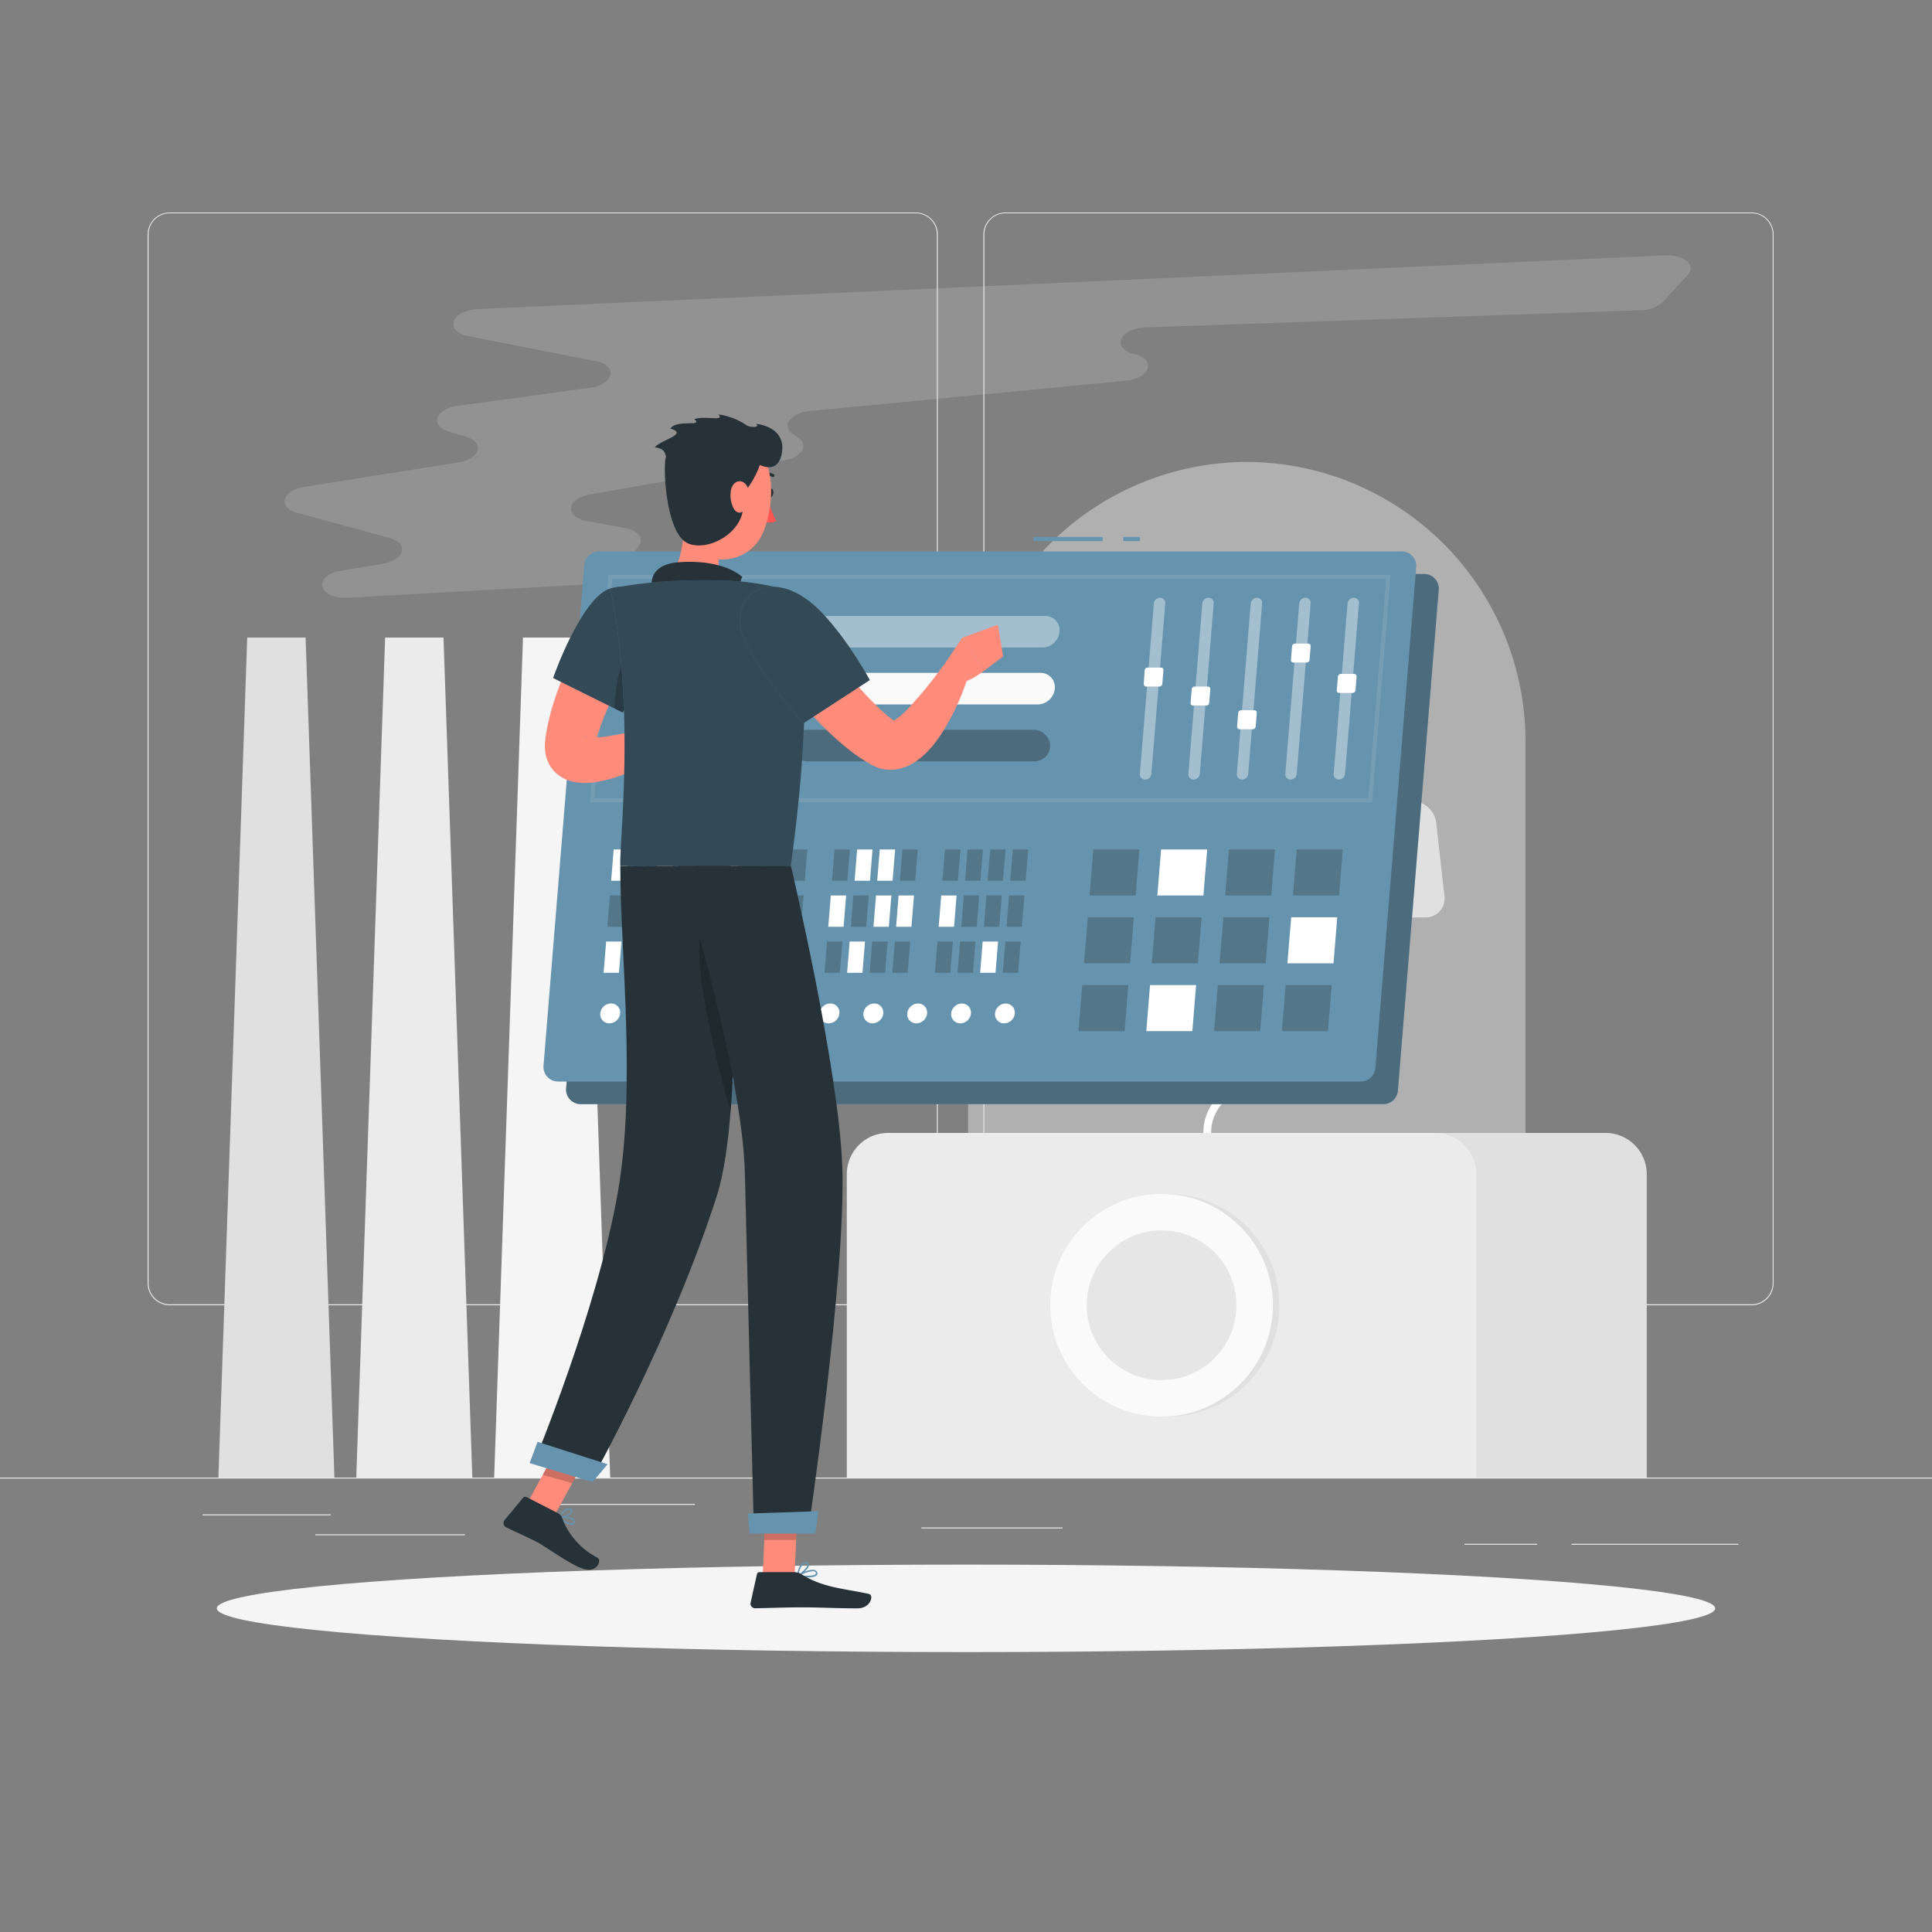 <svg xmlns="http://www.w3.org/2000/svg" viewBox="0 0 500 500"><rect x="0" y="0" width="500" height="500" fill="#808080" stroke="none"/><g id="freepik--background-complete--inject-146"><rect y="382.4" width="500" height="0.25" style="fill:#ebebeb"></rect><rect x="52.46" y="391.92" width="33.12" height="0.25" style="fill:#ebebeb"></rect><rect x="136.33" y="389.21" width="43.5" height="0.25" style="fill:#ebebeb"></rect><rect x="81.58" y="397.08" width="38.75" height="0.25" style="fill:#ebebeb"></rect><rect x="406.71" y="399.53" width="43.19" height="0.25" style="fill:#ebebeb"></rect><rect x="379" y="399.53" width="18.8" height="0.25" style="fill:#ebebeb"></rect><rect x="238.44" y="395.31" width="36.56" height="0.25" style="fill:#ebebeb"></rect><path d="M237,337.8H43.91a5.71,5.71,0,0,1-5.7-5.71V60.66A5.71,5.71,0,0,1,43.91,55H237a5.71,5.71,0,0,1,5.71,5.71V332.09A5.71,5.71,0,0,1,237,337.8ZM43.91,55.2a5.46,5.46,0,0,0-5.45,5.46V332.09a5.46,5.46,0,0,0,5.45,5.46H237a5.47,5.47,0,0,0,5.46-5.46V60.66A5.47,5.47,0,0,0,237,55.2Z" style="fill:#ebebeb"></path><path d="M453.31,337.8H260.21a5.72,5.72,0,0,1-5.71-5.71V60.66A5.72,5.72,0,0,1,260.21,55h193.1A5.71,5.71,0,0,1,459,60.66V332.09A5.71,5.71,0,0,1,453.31,337.8ZM260.21,55.2a5.47,5.47,0,0,0-5.46,5.46V332.09a5.47,5.47,0,0,0,5.46,5.46h193.1a5.47,5.47,0,0,0,5.46-5.46V60.66a5.47,5.47,0,0,0-5.46-5.46Z" style="fill:#ebebeb"></path><path d="M359.16,293.2h67a0,0,0,0,1,0,0v89.2a0,0,0,0,1,0,0H369.83a10.68,10.68,0,0,1-10.68-10.68V293.2A0,0,0,0,1,359.16,293.2Z" transform="translate(785.33 675.6) rotate(180)" style="fill:#e0e0e0"></path><path d="M229.83,293.2H371.39a10.68,10.68,0,0,1,10.68,10.68V382.4a0,0,0,0,1,0,0H219.15a0,0,0,0,1,0,0V303.88A10.68,10.68,0,0,1,229.83,293.2Z" style="fill:#ebebeb"></path><circle cx="302.31" cy="337.8" r="28.81" style="fill:#e0e0e0"></circle><circle cx="300.61" cy="337.8" r="28.81" style="fill:#fafafa"></circle><circle cx="300.61" cy="337.8" r="19.38" style="fill:#e6e6e6"></circle><path d="M322.66,119.55h0a72.34,72.34,0,0,0-72.13,72.13V293.2H394.8V191.68A72.35,72.35,0,0,0,322.66,119.55Z" style="fill:#e0e0e0;opacity:0.5"></path><path d="M296.37,202.57h-19.1a5.71,5.71,0,0,1-5.76-6.48L274,173.58a7.46,7.46,0,0,1,7.21-6.48h19.1a5.69,5.69,0,0,1,5.75,6.48l-2.52,22.51A7.46,7.46,0,0,1,296.37,202.57Z" style="fill:#e0e0e0"></path><path d="M352.74,237.42h16.2a4.84,4.84,0,0,0,4.88-5.5l-2.14-19.08a6.33,6.33,0,0,0-6.11-5.5H349.38a4.83,4.83,0,0,0-4.88,5.5l2.14,19.08A6.32,6.32,0,0,0,352.74,237.42Z" style="fill:#e0e0e0"></path><path d="M334,170.76h13.52a4,4,0,0,0,4.08-4.59l-1.79-15.94a5.29,5.29,0,0,0-5.1-4.59H331.16a4,4,0,0,0-4.08,4.59l1.79,15.94A5.28,5.28,0,0,0,334,170.76Z" style="fill:#e0e0e0"></path><path d="M300.27,263.65H288.8a3.42,3.42,0,0,1-3.45-3.9l1.51-13.51a4.48,4.48,0,0,1,4.33-3.89h11.46a3.42,3.42,0,0,1,3.46,3.89l-1.51,13.51A4.49,4.49,0,0,1,300.27,263.65Z" style="fill:#e0e0e0"></path><path d="M313.43,293.2h-2c0-7.56,5.42-11.29,10.67-14.89,5-3.47,9.79-6.74,9.79-13.25s-4.76-9.79-9.79-13.25c-5.25-3.61-10.67-7.34-10.67-14.9s5.42-11.29,10.67-14.9c5-3.46,9.79-6.74,9.79-13.25s-4.76-9.78-9.79-13.25c-5.25-3.6-10.67-7.33-10.67-14.9s5.42-11.29,10.67-14.9c5-3.46,9.79-6.74,9.79-13.25h2c0,7.57-5.42,11.29-10.66,14.9-5,3.47-9.8,6.74-9.8,13.25s4.76,9.79,9.8,13.25c5.24,3.61,10.66,7.34,10.66,14.9s-5.42,11.3-10.66,14.9c-5,3.47-9.8,6.74-9.8,13.25s4.76,9.78,9.8,13.25c5.24,3.61,10.66,7.33,10.66,14.9s-5.42,11.29-10.66,14.89C318.19,283.42,313.43,286.69,313.43,293.2Z" style="fill:#fff"></path><polygon points="127.89 382.4 157.92 382.4 150.46 165 135.35 165 127.89 382.4" style="fill:#f5f5f5"></polygon><polygon points="92.2 382.4 122.24 382.4 114.78 165 99.67 165 92.2 382.4" style="fill:#ebebeb"></polygon><polygon points="56.52 382.4 86.55 382.4 79.09 165 63.98 165 56.52 382.4" style="fill:#e0e0e0"></polygon><path d="M90.05,154.7l64.33-3.6c2.56-.14,4.83-1.11,5.79-2.47l5.22-7.41c1.34-1.91-.28-3.95-3.6-4.56l-9.93-1.82c-5.84-1.07-5.26-5.8.84-6.87l50.3-8.84c4.52-.8,6.42-3.87,3.6-5.82l-1.42-1c-3.06-2.12-.55-5.46,4.47-5.94l81.65-7.83c6.41-.62,8-5.48,2.27-6.88h0c-6.09-1.49-3.85-6.69,3-6.93l128-4.44a8.47,8.47,0,0,0,5.76-2.13l6.45-7c2.3-2.51-.88-5.29-5.79-5.06L123.72,80c-7,.32-8.89,5.74-2.44,7l32.79,6.45c5.93,1.17,4.94,6-1.41,6.92l-34.17,4.65c-5.9.8-7.35,5.2-2.22,6.71l4.28,1.27c5,1.49,3.76,5.78-2,6.68L78.77,126c-5.84.92-7,5.32-1.8,6.73l23.77,6.46c5.17,1.4,4.07,5.75-1.7,6.71l-10.63,1.77C80.79,148.92,82.24,155.13,90.05,154.7Z" style="fill:#e0e0e0;opacity:0.2"></path></g><g id="freepik--Shadow--inject-146"><ellipse id="freepik--path--inject-146" cx="250" cy="416.24" rx="193.89" ry="11.32" style="fill:#f5f5f5"></ellipse></g><g id="freepik--control-panel--inject-146"><path d="M368.59,148.55H160.86a3.78,3.78,0,0,0-3.78,3.47L146.51,281.66a3.78,3.78,0,0,0,3.77,4.09H358a3.78,3.78,0,0,0,3.77-3.48l10.57-129.63A3.78,3.78,0,0,0,368.59,148.55Z" style="fill:#6693AD"></path><path d="M368.59,148.55H160.86a3.78,3.78,0,0,0-3.78,3.47L146.51,281.66a3.78,3.78,0,0,0,3.77,4.09H358a3.78,3.78,0,0,0,3.77-3.48l10.57-129.63A3.78,3.78,0,0,0,368.59,148.55Z" style="fill:#263238;opacity:0.4"></path><rect x="290.71" y="138.96" width="4.31" height="1.07" style="fill:#6693AD"></rect><rect x="267.46" y="138.96" width="17.91" height="1.07" style="fill:#6693AD"></rect><path d="M362.74,142.7H155a3.8,3.8,0,0,0-3.78,3.48L140.66,275.81a3.78,3.78,0,0,0,3.77,4.09H352.17a3.78,3.78,0,0,0,3.77-3.48l10.57-129.63A3.78,3.78,0,0,0,362.74,142.7Z" style="fill:#6693AD"></path><path d="M355.09,207.66H152.67l4.81-58.87H359.89Zm-201.26-1.07H354.11l4.63-56.73H158.46Z" style="fill:#fff;opacity:0.1"></path><path d="M346.51,201.75h0a1.62,1.62,0,0,0,1.59-1.47l3.6-44.11a1.33,1.33,0,0,0-1.35-1.47h0a1.63,1.63,0,0,0-1.6,1.47l-3.59,44.11A1.33,1.33,0,0,0,346.51,201.75Z" style="fill:#fff;opacity:0.4"></path><path d="M346.63,179.33h3.42a.77.77,0,0,0,.75-.7l.29-3.52a.64.64,0,0,0-.64-.7H347a.78.78,0,0,0-.75.7l-.29,3.52A.63.63,0,0,0,346.63,179.33Z" style="fill:#fff"></path><path d="M334,201.75h0a1.63,1.63,0,0,0,1.59-1.47l3.6-44.11a1.33,1.33,0,0,0-1.35-1.47h0a1.63,1.63,0,0,0-1.6,1.47l-3.6,44.11A1.34,1.34,0,0,0,334,201.75Z" style="fill:#fff;opacity:0.4"></path><path d="M334.74,171.47h3.41a.77.77,0,0,0,.76-.7l.29-3.51a.64.64,0,0,0-.64-.7h-3.42a.78.78,0,0,0-.76.7l-.28,3.51A.63.63,0,0,0,334.74,171.47Z" style="fill:#fff"></path><path d="M321.44,201.75h0a1.63,1.63,0,0,0,1.6-1.47l3.6-44.11a1.34,1.34,0,0,0-1.36-1.47h0a1.63,1.63,0,0,0-1.59,1.47l-3.6,44.11A1.33,1.33,0,0,0,321.44,201.75Z" style="fill:#fff;opacity:0.4"></path><path d="M320.8,188.73h3.41a.78.78,0,0,0,.76-.7l.29-3.52a.64.64,0,0,0-.65-.7H321.2a.78.78,0,0,0-.76.7l-.28,3.52A.64.64,0,0,0,320.8,188.73Z" style="fill:#fff"></path><path d="M308.91,201.75h0a1.63,1.63,0,0,0,1.6-1.47l3.59-44.11a1.33,1.33,0,0,0-1.35-1.47h0a1.62,1.62,0,0,0-1.59,1.47l-3.6,44.11A1.33,1.33,0,0,0,308.91,201.75Z" style="fill:#fff;opacity:0.4"></path><path d="M308.77,182.6h3.41a.77.77,0,0,0,.76-.7l.29-3.52a.64.64,0,0,0-.65-.7h-3.41a.78.78,0,0,0-.76.7l-.29,3.52A.64.64,0,0,0,308.77,182.6Z" style="fill:#fff"></path><path d="M296.38,201.75h0a1.62,1.62,0,0,0,1.59-1.47l3.6-44.11a1.33,1.33,0,0,0-1.35-1.47h0a1.63,1.63,0,0,0-1.6,1.47L295,200.28A1.33,1.33,0,0,0,296.38,201.75Z" style="fill:#fff;opacity:0.4"></path><path d="M296.64,177.68h3.41a.77.77,0,0,0,.76-.7l.28-3.51a.63.63,0,0,0-.64-.7H297a.77.77,0,0,0-.76.7L296,177A.64.64,0,0,0,296.64,177.68Z" style="fill:#fff"></path><path d="M181.27,167.58h88.51a4.53,4.53,0,0,0,4.42-4.09h0a3.71,3.71,0,0,0-3.76-4.08h-88.5a4.52,4.52,0,0,0-4.42,4.08h0A3.72,3.72,0,0,0,181.27,167.58Z" style="fill:#fff;opacity:0.4"></path><path d="M166,182.31H268.57a4.51,4.51,0,0,0,4.42-4.08h0a3.7,3.7,0,0,0-3.75-4.09H166.63a4.51,4.51,0,0,0-4.42,4.09h0A3.71,3.71,0,0,0,166,182.31Z" style="fill:#fafafa"></path><rect x="204.83" y="188.87" width="66.96" height="8.17" rx="4.09" style="fill:#263238;opacity:0.4"></rect><polygon points="334.61 231.76 346.54 231.76 347.51 219.84 335.59 219.84 334.61 231.76" style="fill:#263238;opacity:0.3"></polygon><polygon points="317.07 231.76 328.99 231.76 329.96 219.84 318.04 219.84 317.07 231.76" style="fill:#263238;opacity:0.3"></polygon><polygon points="299.52 231.76 311.44 231.76 312.42 219.84 300.49 219.84 299.52 231.76" style="fill:#fff"></polygon><polygon points="281.98 231.76 293.9 231.76 294.87 219.84 282.95 219.84 281.98 231.76" style="fill:#263238;opacity:0.3"></polygon><polygon points="333.18 249.31 345.11 249.31 346.08 237.39 334.16 237.39 333.18 249.31" style="fill:#fff"></polygon><polygon points="315.64 249.31 327.56 249.31 328.53 237.39 316.61 237.39 315.64 249.31" style="fill:#263238;opacity:0.3"></polygon><polygon points="298.09 249.31 310.01 249.31 310.98 237.39 299.06 237.39 298.09 249.31" style="fill:#263238;opacity:0.3"></polygon><polygon points="280.54 249.31 292.47 249.31 293.44 237.39 281.52 237.39 280.54 249.31" style="fill:#263238;opacity:0.3"></polygon><polygon points="331.75 266.85 343.67 266.85 344.65 254.93 332.72 254.93 331.75 266.85" style="fill:#263238;opacity:0.3"></polygon><polygon points="314.21 266.85 326.13 266.85 327.1 254.93 315.18 254.93 314.21 266.85" style="fill:#263238;opacity:0.3"></polygon><polygon points="296.66 266.85 308.58 266.85 309.55 254.93 297.63 254.93 296.66 266.85" style="fill:#fff"></polygon><polygon points="279.11 266.85 291.03 266.85 292.01 254.93 280.08 254.93 279.11 266.85" style="fill:#263238;opacity:0.3"></polygon><polygon points="246.59 243.67 242.62 243.67 241.96 251.76 245.93 251.76 246.59 243.67" style="fill:#263238;opacity:0.3"></polygon><polygon points="252.45 243.67 248.47 243.67 247.81 251.76 251.79 251.76 252.45 243.67" style="fill:#263238;opacity:0.3"></polygon><polygon points="258.3 243.67 254.32 243.67 253.66 251.76 257.64 251.76 258.3 243.67" style="fill:#fff"></polygon><polygon points="264.15 243.67 260.18 243.67 259.51 251.76 263.49 251.76 264.15 243.67" style="fill:#263238;opacity:0.3"></polygon><polygon points="247.56 231.75 243.59 231.75 242.93 239.85 246.91 239.85 247.56 231.75" style="fill:#fff"></polygon><polygon points="253.42 231.75 249.44 231.75 248.78 239.85 252.76 239.85 253.42 231.75" style="fill:#263238;opacity:0.3"></polygon><polygon points="259.27 231.75 255.29 231.75 254.63 239.85 258.61 239.85 259.27 231.75" style="fill:#263238;opacity:0.3"></polygon><polygon points="265.12 231.75 261.15 231.75 260.49 239.85 264.46 239.85 265.12 231.75" style="fill:#263238;opacity:0.3"></polygon><polygon points="248.54 219.84 244.56 219.84 243.9 227.94 247.88 227.94 248.54 219.84" style="fill:#263238;opacity:0.3"></polygon><polygon points="254.39 219.84 250.41 219.84 249.75 227.94 253.73 227.94 254.39 219.84" style="fill:#263238;opacity:0.3"></polygon><polygon points="260.24 219.84 256.27 219.84 255.61 227.94 259.58 227.94 260.24 219.84" style="fill:#263238;opacity:0.3"></polygon><polygon points="266.1 219.84 262.12 219.84 261.46 227.94 265.44 227.94 266.1 219.84" style="fill:#263238;opacity:0.3"></polygon><polygon points="218.01 243.67 214.03 243.67 213.38 251.76 217.35 251.76 218.01 243.67" style="fill:#263238;opacity:0.3"></polygon><polygon points="223.86 243.67 219.89 243.67 219.23 251.76 223.2 251.76 223.86 243.67" style="fill:#fff"></polygon><polygon points="229.72 243.67 225.74 243.67 225.08 251.76 229.06 251.76 229.72 243.67" style="fill:#263238;opacity:0.3"></polygon><polygon points="235.57 243.67 231.59 243.67 230.93 251.76 234.91 251.76 235.57 243.67" style="fill:#263238;opacity:0.3"></polygon><polygon points="218.98 231.75 215.01 231.75 214.35 239.85 218.32 239.85 218.98 231.75" style="fill:#fff"></polygon><polygon points="224.84 231.75 220.86 231.75 220.2 239.85 224.18 239.85 224.84 231.75" style="fill:#263238;opacity:0.3"></polygon><polygon points="230.69 231.75 226.71 231.75 226.05 239.85 230.03 239.85 230.69 231.75" style="fill:#fff"></polygon><polygon points="236.54 231.75 232.56 231.75 231.91 239.85 235.88 239.85 236.54 231.75" style="fill:#fff"></polygon><polygon points="219.96 219.84 215.98 219.84 215.32 227.94 219.29 227.94 219.96 219.84" style="fill:#263238;opacity:0.3"></polygon><polygon points="225.81 219.84 221.83 219.84 221.17 227.94 225.15 227.94 225.81 219.84" style="fill:#fff"></polygon><polygon points="231.66 219.84 227.68 219.84 227.02 227.94 231 227.94 231.66 219.84" style="fill:#fff"></polygon><polygon points="237.51 219.84 233.54 219.84 232.88 227.94 236.85 227.94 237.51 219.84" style="fill:#263238;opacity:0.3"></polygon><polygon points="189.43 243.67 185.45 243.67 184.79 251.76 188.77 251.76 189.43 243.67" style="fill:#fff"></polygon><polygon points="195.28 243.67 191.31 243.67 190.65 251.76 194.62 251.76 195.28 243.67" style="fill:#263238;opacity:0.3"></polygon><polygon points="201.14 243.67 197.16 243.67 196.5 251.76 200.47 251.76 201.14 243.67" style="fill:#fff"></polygon><polygon points="206.99 243.67 203.01 243.67 202.35 251.76 206.33 251.76 206.99 243.67" style="fill:#263238;opacity:0.3"></polygon><polygon points="190.4 231.75 186.43 231.75 185.76 239.85 189.74 239.85 190.4 231.75" style="fill:#fff"></polygon><polygon points="196.25 231.75 192.28 231.75 191.62 239.85 195.59 239.85 196.25 231.75" style="fill:#fff"></polygon><polygon points="202.11 231.75 198.13 231.75 197.47 239.85 201.45 239.85 202.11 231.75" style="fill:#263238;opacity:0.3"></polygon><polygon points="207.96 231.75 203.98 231.75 203.32 239.85 207.3 239.85 207.96 231.75" style="fill:#263238;opacity:0.3"></polygon><polygon points="191.37 219.84 187.4 219.84 186.74 227.94 190.71 227.94 191.37 219.84" style="fill:#fff"></polygon><polygon points="197.23 219.84 193.25 219.84 192.59 227.94 196.57 227.94 197.23 219.84" style="fill:#263238;opacity:0.3"></polygon><polygon points="203.08 219.84 199.1 219.84 198.44 227.94 202.42 227.94 203.08 219.84" style="fill:#263238;opacity:0.3"></polygon><polygon points="208.93 219.84 204.96 219.84 204.29 227.94 208.27 227.94 208.93 219.84" style="fill:#263238;opacity:0.3"></polygon><polygon points="160.85 243.67 156.87 243.67 156.21 251.76 160.19 251.76 160.85 243.67" style="fill:#fff"></polygon><polygon points="166.7 243.67 162.72 243.67 162.06 251.76 166.04 251.76 166.7 243.67" style="fill:#263238;opacity:0.3"></polygon><polygon points="172.55 243.67 168.58 243.67 167.92 251.76 171.89 251.76 172.55 243.67" style="fill:#fff"></polygon><polygon points="178.41 243.67 174.43 243.67 173.77 251.76 177.75 251.76 178.41 243.67" style="fill:#263238;opacity:0.3"></polygon><polygon points="161.82 231.75 157.84 231.75 157.18 239.85 161.16 239.85 161.82 231.75" style="fill:#263238;opacity:0.3"></polygon><polygon points="167.67 231.75 163.7 231.75 163.04 239.85 167.01 239.85 167.67 231.75" style="fill:#263238;opacity:0.3"></polygon><polygon points="173.53 231.75 169.55 231.75 168.89 239.85 172.87 239.85 173.53 231.75" style="fill:#fff"></polygon><polygon points="179.38 231.75 175.4 231.75 174.74 239.85 178.72 239.85 179.38 231.75" style="fill:#263238;opacity:0.3"></polygon><polygon points="162.79 219.84 158.82 219.84 158.16 227.94 162.13 227.94 162.79 219.84" style="fill:#fff"></polygon><polygon points="168.65 219.84 164.67 219.84 164.01 227.94 167.99 227.94 168.65 219.84" style="fill:#263238;opacity:0.3"></polygon><polygon points="174.5 219.84 170.52 219.84 169.86 227.94 173.84 227.94 174.5 219.84" style="fill:#fff"></polygon><polygon points="180.35 219.84 176.37 219.84 175.71 227.94 179.69 227.94 180.35 219.84" style="fill:#fff"></polygon><ellipse cx="260.07" cy="262.27" rx="2.67" ry="2.47" transform="translate(-109.17 253.18) rotate(-43.83)" style="fill:#fff"></ellipse><ellipse cx="248.72" cy="262.27" rx="2.67" ry="2.47" transform="translate(-112.33 245.32) rotate(-43.83)" style="fill:#fff"></ellipse><path d="M234.8,262.27a2.33,2.33,0,0,0,2.36,2.57,2.84,2.84,0,0,0,2.78-2.57,2.34,2.34,0,0,0-2.36-2.57A2.84,2.84,0,0,0,234.8,262.27Z" style="fill:#fff"></path><path d="M223.45,262.27a2.34,2.34,0,0,0,2.36,2.57,2.84,2.84,0,0,0,2.78-2.57,2.34,2.34,0,0,0-2.36-2.57A2.84,2.84,0,0,0,223.45,262.27Z" style="fill:#fff"></path><path d="M212.1,262.27a2.34,2.34,0,0,0,2.36,2.57,2.84,2.84,0,0,0,2.78-2.57,2.34,2.34,0,0,0-2.36-2.57A2.84,2.84,0,0,0,212.1,262.27Z" style="fill:#fff"></path><path d="M200.75,262.27a2.34,2.34,0,0,0,2.36,2.57,2.84,2.84,0,0,0,2.78-2.57,2.34,2.34,0,0,0-2.36-2.57A2.84,2.84,0,0,0,200.75,262.27Z" style="fill:#fff"></path><path d="M189.4,262.27a2.34,2.34,0,0,0,2.36,2.57,2.84,2.84,0,0,0,2.78-2.57,2.34,2.34,0,0,0-2.36-2.57A2.84,2.84,0,0,0,189.4,262.27Z" style="fill:#fff"></path><path d="M178.05,262.27a2.34,2.34,0,0,0,2.36,2.57,2.84,2.84,0,0,0,2.78-2.57,2.34,2.34,0,0,0-2.36-2.57A2.84,2.84,0,0,0,178.05,262.27Z" style="fill:#fff"></path><path d="M166.7,262.27a2.34,2.34,0,0,0,2.36,2.57,2.84,2.84,0,0,0,2.78-2.57,2.33,2.33,0,0,0-2.36-2.57A2.84,2.84,0,0,0,166.7,262.27Z" style="fill:#263238;opacity:0.3"></path><path d="M155.35,262.27a2.34,2.34,0,0,0,2.36,2.57,2.84,2.84,0,0,0,2.78-2.57,2.33,2.33,0,0,0-2.36-2.57A2.84,2.84,0,0,0,155.35,262.27Z" style="fill:#fff"></path></g><g id="freepik--Character--inject-146"><path d="M167.34,164.79c-.59.91-1.29,2.08-1.93,3.14s-1.31,2.18-1.94,3.29c-1.26,2.21-2.5,4.44-3.63,6.7a80.31,80.31,0,0,0-5.61,13.59l-.45,1.68-.06.21c0,.07,0,.16,0,.13s0,0,0,0a1.59,1.59,0,0,1,0-.17l-.06-.32a3.36,3.36,0,0,0-.16-.48,3.56,3.56,0,0,0-.28-.6,3.82,3.82,0,0,0-.91-1c-.67-.44-.89-.37-.83-.32a5.5,5.5,0,0,0,2.14.24,26.31,26.31,0,0,0,3.39-.29A151.69,151.69,0,0,0,172,187.31l2.87,6.38a70.13,70.13,0,0,1-7.41,4.14,63.76,63.76,0,0,1-8,3.3,39.52,39.52,0,0,1-4.57,1.17,19.23,19.23,0,0,1-2.66.31,14.49,14.49,0,0,1-3.26-.16,10,10,0,0,1-4.51-1.92,8.75,8.75,0,0,1-2.21-2.52,9.43,9.43,0,0,1-.7-1.52,11.27,11.27,0,0,1-.38-1.46l-.1-.7-.05-.63a11.6,11.6,0,0,1,0-1.18c0-.39.06-.69.1-1l.05-.36,0-.29.39-2.28a62.79,62.79,0,0,1,2.35-8.65,83,83,0,0,1,3.24-8.08c1.19-2.62,2.5-5.16,3.9-7.64.7-1.25,1.41-2.48,2.17-3.69s1.51-2.36,2.43-3.69Z" style="fill:#ff8b7b"></path><path d="M170.84,187.81l4.33-4.32,4.32,9.61s-4.08,2.27-7.72.62Z" style="fill:#ff8b7b"></path><polygon points="181.59 180.04 184.78 188.16 179.49 193.1 175.18 183.49 181.59 180.04" style="fill:#ff8b7b"></polygon><path d="M198.53,127.49c-.1.66.17,1.25.6,1.31s.86-.41,1-1.07-.17-1.25-.6-1.31S198.63,126.83,198.53,127.49Z" style="fill:#263238"></path><path d="M198.64,128.73a23.77,23.77,0,0,0,2.29,6.1,3.82,3.82,0,0,1-3.23.11Z" style="fill:#ff5652"></path><path d="M196.7,123.48a.37.37,0,0,0,.29,0,3.12,3.12,0,0,1,2.83-.08.39.39,0,1,0,.38-.68,3.84,3.84,0,0,0-3.56.07.39.39,0,0,0,.06.72Z" style="fill:#263238"></path><path d="M177,129.05c.42,6.14.21,17.26-4.48,20.73,0,0,.87,6.28,12,7.68,12.24,1.53,6.61-5.34,6.61-5.34-6.47-2.44-5.68-7.37-3.93-11.88Z" style="fill:#ff8b7b"></path><path d="M168.59,152.54a1.73,1.73,0,0,0,.06-.7c-.32-3.89,2.38-6,7.09-6.34,5-.37,12.06.17,16.4,3.83-1,1-.35,5-.35,5Z" style="fill:#263238"></path><path d="M148.23,394.57l.08,0a.81.81,0,0,0,.42-.83.92.92,0,0,0-.34-.68c-.95-.8-3.69-.45-3.8-.44a.19.19,0,0,0-.16.14.18.18,0,0,0,.06.2C145.13,393.48,147.25,394.91,148.23,394.57Zm-3.12-1.64c.93-.07,2.46-.08,3,.39a.59.59,0,0,1,.21.4c0,.37-.15.44-.2.47C147.61,394.44,146.11,393.68,145.11,392.93Z" style="fill:#6693AD"></path><path d="M146,392.68c1-.33,2-.9,2.15-1.48a.65.65,0,0,0-.32-.74,1.08,1.08,0,0,0-.86-.15c-1.21.25-2.47,2.29-2.52,2.37a.2.2,0,0,0,0,.2.2.2,0,0,0,.18.1A5.24,5.24,0,0,0,146,392.68Zm.92-1.95.13,0a.69.69,0,0,1,.56.1c.21.14.18.25.16.3-.16.53-1.71,1.27-2.76,1.46A5.07,5.07,0,0,1,146.92,390.73Z" style="fill:#6693AD"></path><path d="M209,408.24c1.06,0,2.08-.15,2.42-.62a.75.75,0,0,0,0-.86,1,1,0,0,0-.62-.45c-1.38-.38-4.26,1.26-4.38,1.33a.23.23,0,0,0-.1.21.22.22,0,0,0,.16.16A14.88,14.88,0,0,0,209,408.24Zm1.31-1.6a1.45,1.45,0,0,1,.37,0,.61.61,0,0,1,.39.28c.13.24.08.36,0,.43-.38.53-2.47.54-4,.33A8.71,8.71,0,0,1,210.27,406.64Z" style="fill:#6693AD"></path><path d="M206.47,408l.08,0c1-.44,3-2.23,2.81-3.16,0-.22-.19-.49-.73-.55a1.45,1.45,0,0,0-1.08.34c-1.05.86-1.27,3.08-1.28,3.18a.18.18,0,0,0,.08.17A.19.19,0,0,0,206.47,408Zm2-3.35h.12c.35,0,.37.18.38.22.09.56-1.25,2-2.27,2.57a4.58,4.58,0,0,1,1.09-2.54A1.05,1.05,0,0,1,208.48,404.66Z" style="fill:#6693AD"></path><polygon points="197.39 407.81 205.64 407.81 206.47 388.71 198.22 388.71 197.39 407.81" style="fill:#ff8b7b"></polygon><polygon points="135.71 390.39 143.35 392.49 153.15 374.58 145.5 372.48 135.71 390.39" style="fill:#ff8b7b"></polygon><path d="M144.5,391.66l-8.25-4.23a.72.72,0,0,0-.88.19l-4.79,5.78a1.21,1.21,0,0,0,.4,1.86c2.91,1.42,4.4,2,8,3.83,2.24,1.14,8.88,6.08,12.23,7s4.65-2.33,3.36-3a18.93,18.93,0,0,1-9.13-10.34A2,2,0,0,0,144.5,391.66Z" style="fill:#263238"></path><path d="M205.59,406.86h-9a.71.71,0,0,0-.7.56l-1.63,7.34a1.19,1.19,0,0,0,1.18,1.46c3.25-.05,7.95-.24,12-.24,4.77,0,8.9.26,14.5.26,3.39,0,4.33-3.43,2.91-3.74-6.46-1.41-11.73-1.56-17.3-5A3.88,3.88,0,0,0,205.59,406.86Z" style="fill:#263238"></path><path d="M170.14,166.33c-.86,2.21-1.81,4.37-2.76,6.4-1.65,3.51-3.28,6.57-4.48,8.68-1.06,1.91-1.75,3-1.75,3l-18-8.94s7.26-20.87,14.84-23.2C165.74,150,174,156.38,170.14,166.33Z" style="fill:#6693AD"></path><path d="M170.14,166.33c-.86,2.21-1.81,4.37-2.76,6.4-1.65,3.51-3.28,6.57-4.48,8.68-1.06,1.91-1.75,3-1.75,3l-18-8.94s7.26-20.87,14.84-23.2C165.74,150,174,156.38,170.14,166.33Z" style="opacity:0.5"></path><path d="M162.15,168.39c1.57,1.15,2.69,4.26,3.49,7.91-1,2-2,3.75-2.74,5.11-1.06,1.91-1.75,3-1.75,3l-2.07-1A40,40,0,0,1,162.15,168.39Z" style="opacity:0.2"></path><path d="M208.25,179.64c0,2.8-.07,5.89-.23,9.3-.4,9.25-1.41,20.78-3.35,35.11H160.55c-.3-6.77,3.95-39.82-2.58-71.74a116.33,116.33,0,0,1,14.78-1.86,162.78,162.78,0,0,1,18.75,0,84.61,84.61,0,0,1,12.69,2.29S208.26,157.33,208.25,179.64Z" style="fill:#6693AD"></path><path d="M208.25,179.64c0,2.8-.07,5.89-.23,9.3-.4,9.25-1.41,20.78-3.35,35.11H160.55c-.3-6.77,3.95-39.82-2.58-71.74a116.33,116.33,0,0,1,14.78-1.86,162.78,162.78,0,0,1,18.75,0,84.61,84.61,0,0,1,12.69,2.29S208.26,157.33,208.25,179.64Z" style="opacity:0.5"></path><path d="M209.66,160.48c.36.69,1.07,1.83,1.73,2.87s1.41,2.14,2.16,3.21c1.5,2.15,3.06,4.29,4.69,6.36a86.09,86.09,0,0,0,10.35,11.36c.91.8,1.82,1.55,2.73,2.2l.34.24.17.12.08.06,0,0a2.73,2.73,0,0,0-.6-.16,1.43,1.43,0,0,0-.94.08c-.16.18.6,0,1.33-.55a20.82,20.82,0,0,0,2.51-2.06,106.7,106.7,0,0,0,10-12.11l6.3,3a62,62,0,0,1-3.25,8.29q-.94,2-2.09,4a41.34,41.34,0,0,1-2.55,4,26.53,26.53,0,0,1-3.4,3.91,16.87,16.87,0,0,1-2.41,1.9,12.68,12.68,0,0,1-3.52,1.63,10.37,10.37,0,0,1-5.11.14,10.78,10.78,0,0,1-2.53-1l-.29-.15-.14-.08-.27-.16-.55-.32a47.4,47.4,0,0,1-4.07-2.75,83.27,83.27,0,0,1-13-12.73c-1.89-2.29-3.72-4.62-5.42-7.07-.86-1.22-1.7-2.46-2.51-3.77a41.88,41.88,0,0,1-2.45-4.42Z" style="fill:#ff8b7b"></path><path d="M244.32,172l4.74-7,5.75,8.46s-4.59,3.87-8.46,3.46Z" style="fill:#ff8b7b"></path><polygon points="258.22 161.69 259.62 169.88 254.81 173.49 249.06 165.03 258.22 161.69" style="fill:#ff8b7b"></polygon><path d="M191.44,161.13c.26,7.89,16.5,26.05,16.5,26.05L225.1,176s-5.44-10.18-12.51-17.55C201.94,147.33,191.13,151.67,191.44,161.13Z" style="fill:#6693AD"></path><path d="M191.44,161.13c.26,7.89,16.5,26.05,16.5,26.05L225.1,176s-5.44-10.18-12.51-17.55C201.94,147.33,191.13,151.67,191.44,161.13Z" style="opacity:0.5"></path><polygon points="206.46 388.71 206.04 398.56 197.79 398.56 198.21 388.71 206.46 388.71" style="opacity:0.2"></polygon><polygon points="145.5 372.48 153.15 374.59 148.1 383.82 140.44 381.71 145.5 372.48" style="opacity:0.2"></polygon><path d="M176.8,122.76c-.73,8.16-1.57,12.89,1.88,17.66,5.19,7.17,15.72,5,18.88-2.78,2.84-7,3.56-19.16-3.86-23.58A11.17,11.17,0,0,0,176.8,122.76Z" style="fill:#ff8b7b"></path><path d="M192,128.41c1.39-1.91,6.21-7.93,5-13.15-1.27-5.46-8.34-7.76-11.09-8,1.84,1.91-3.5.24-6.21,1.2,2.41,2.18-4.34-.08-6.22,2.44,4.91,1.45-2.67,3-4,4.86,2.37.34,2.56,1.2,2.9,2.47-.86,1.07-.37,19.95,5.77,22.45C183.93,143,194.4,136.71,192,128.41Z" style="fill:#263238"></path><path d="M195.69,109.68c1.09.93-1.1,1.24-3.78,0l.91,8.07c2.63,2.49,8.23,5.76,9.46-.19S198.32,110,195.69,109.68Z" style="fill:#263238"></path><path d="M189.2,126.73a7.45,7.45,0,0,0,.61,4.73c1,1.92,2.68,1.37,3.45-.43.69-1.61,1-4.56-.44-5.88S189.62,124.81,189.2,126.73Z" style="fill:#ff8b7b"></path><path d="M189,224.05s3.89,62.43-3.49,85.45C173.85,346,153,383.21,153,383.21l-14.9-4.48s16.38-39.32,21.77-70c4.85-27.59.66-62.11.66-84.65Z" style="fill:#263238"></path><path d="M189.66,238c-4.17-1.21-7.41-.75-8.26,2.95-2.2,9.67,4.4,35.18,7.69,46.85C190.43,271,190.12,251,189.66,238Z" style="opacity:0.2"></path><path d="M157.23,378.94c.06,0-3.89,4.61-3.89,4.61l-16.28-4.9,2.07-5.5Z" style="fill:#6693AD"></path><path d="M204.68,224.05s12.43,52.67,13.3,77.83c1,28.22-8.86,94.77-8.86,94.77h-14s-1.72-67.07-2.34-92.77c-.68-28-17.13-79.83-17.13-79.83Z" style="fill:#263238"></path><path d="M211.8,391.09c.07,0-.78,5.8-.78,5.8H194l-.46-5.18Z" style="fill:#6693AD"></path></g></svg>